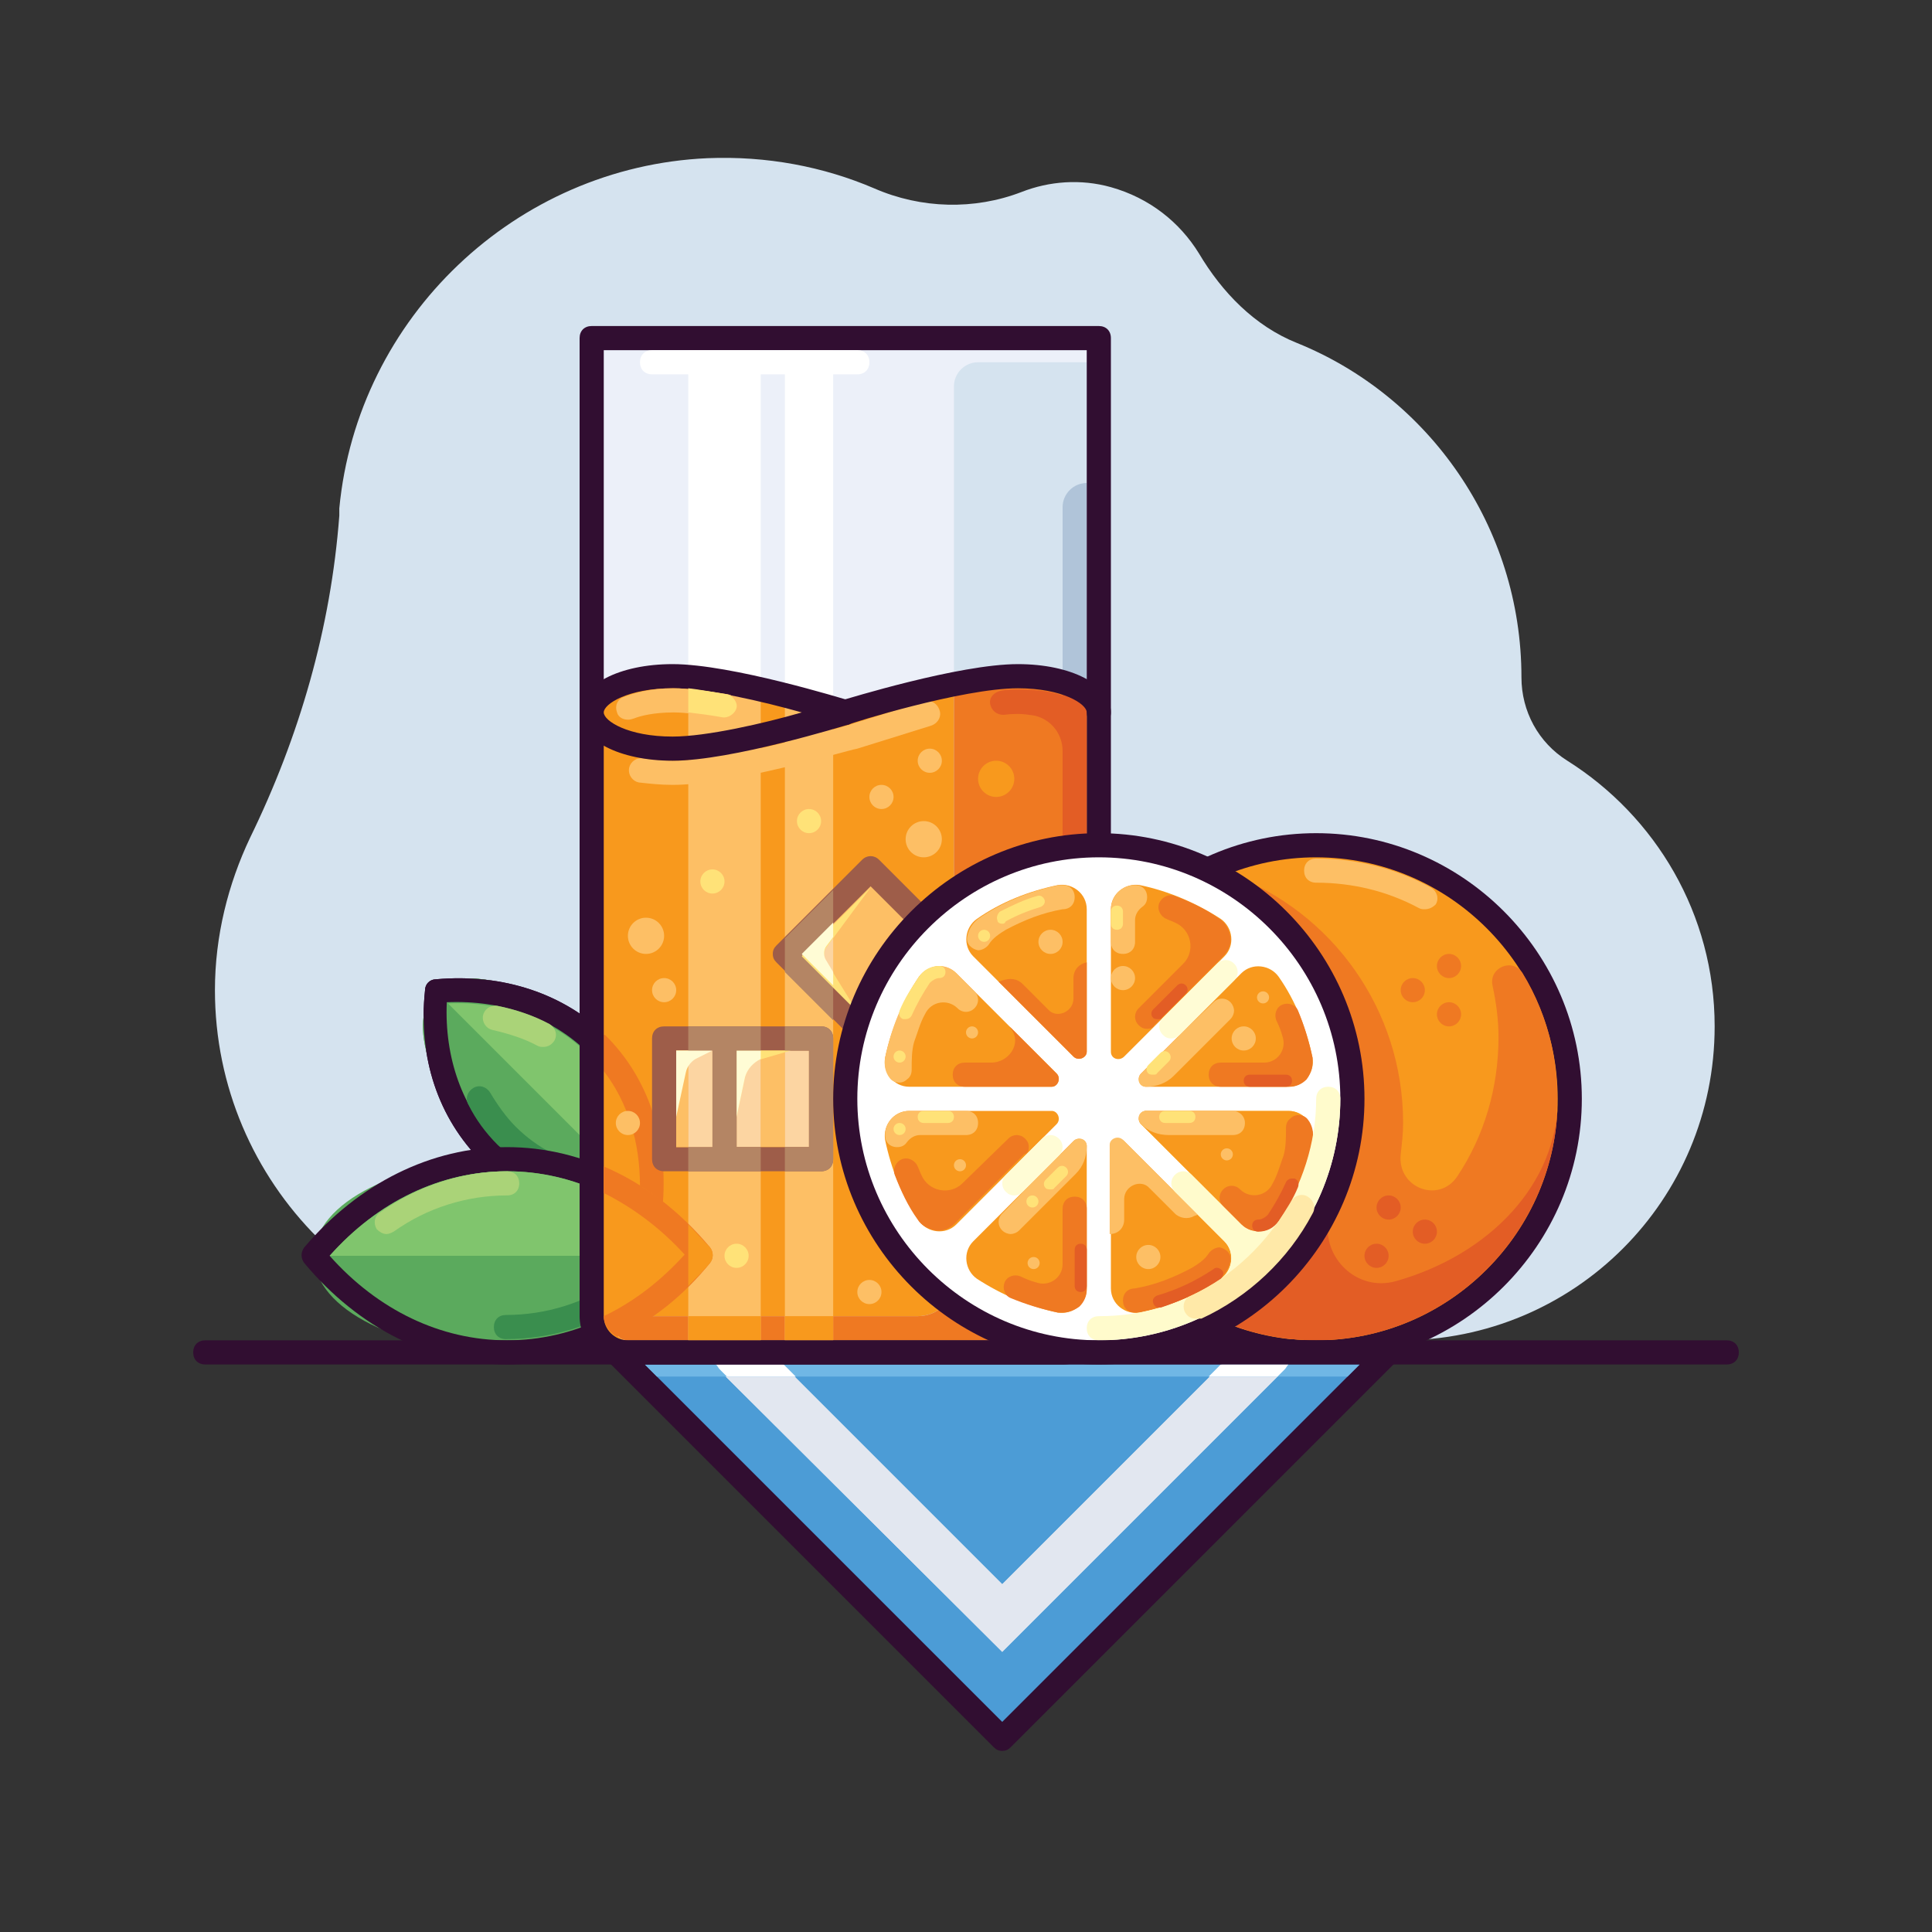 <?xml version="1.0" encoding="UTF-8"?> <!-- Generator: Adobe Illustrator 22.1.0, SVG Export Plug-In . SVG Version: 6.00 Build 0) --> <svg xmlns="http://www.w3.org/2000/svg" xmlns:xlink="http://www.w3.org/1999/xlink" version="1.1" id="Layer_1" x="0px" y="0px" viewBox="0 0 160 160" style="enable-background:new 0 0 160 160;" xml:space="preserve"><rect x="0" y="0" width="160" height="160" fill="#333333" stroke="none"/> <style type="text/css"> .st0{fill:#D5E3EF;} .st1{fill:#5BAA5D;} .st2{fill:#310E31;} .st3{fill:#80C56D;} .st4{fill:#AAD378;} .st5{fill:#3A8E4E;} .st6{fill:#F8991D;} .st7{fill:#FDBF65;} .st8{fill:#EF7922;} .st9{fill:#E35D25;} .st10{fill:#4C9CD6;} .st11{fill:#E2E7F0;} .st12{fill:#70B7E5;} .st13{fill:#FFFFFF;} .st14{fill:#ECF0F9;} .st15{fill:#B0C4D9;} .st16{fill:#FFE278;} .st17{fill:#FCD5A2;} .st18{fill:#9E5D49;} .st19{fill:#B48564;} .st20{fill:#FFFCD5;} .st21{fill:#FFCB5B;} .st22{fill:#FFFBCC;} .st23{fill:#FFE9A8;} </style> <g> <path class="st0" d="M129.8,63c-2.4-1.5-3.8-4.1-3.8-6.9l0,0c0-12.5-7.7-23.3-18.6-27.7c-3.5-1.4-6.2-4.2-8.1-7.4 c-1.6-2.6-4.1-4.6-7.3-5.5c-2.5-0.7-5.1-0.5-7.4,0.4c-3.9,1.5-8.3,1.4-12.2-0.3c-4.2-1.8-8.9-2.7-13.8-2.5 c-15.9,0.7-29,13.2-30.5,29c0,0.2,0,0.4,0,0.6c-0.7,9.3-3.3,18.3-7.4,26.7c-1.8,3.8-2.9,8.1-2.9,12.6c0,16,13,29,29,29L116,111 c14.4,0,26-11.6,26-26C142,75.7,137.1,67.6,129.8,63z"></path> </g> <g> <g> <ellipse transform="matrix(0.707 -0.707 0.707 0.707 -51.166 58.473)" class="st1" cx="45" cy="91" rx="6.3" ry="12.6"></ellipse> <path class="st2" d="M52.1,101c-4.8,0-9.1-1.7-12.2-4.8c-3.6-3.6-5.3-8.6-4.7-14.2c0-0.5,0.4-0.9,0.9-0.9 c5.6-0.5,10.6,1.2,14.2,4.7c3.6,3.6,5.3,8.6,4.7,14.2c0,0.5-0.4,0.9-0.9,0.9C53.3,101,52.7,101,52.1,101z M53.9,99.9L53.9,99.9 L53.9,99.9z M37,83c-0.2,4.6,1.3,8.8,4.2,11.7c3,3,7.1,4.5,11.7,4.2c0.2-4.6-1.3-8.8-4.2-11.7C45.8,84.3,41.6,82.8,37,83z"></path> </g> <g> <ellipse transform="matrix(0.707 -0.707 0.707 0.707 -51.166 58.473)" class="st1" cx="45" cy="91" rx="6.3" ry="12.6"></ellipse> <path class="st2" d="M52.1,101c-4.8,0-9.1-1.7-12.2-4.8c-3.6-3.6-5.3-8.6-4.7-14.2c0-0.5,0.4-0.9,0.9-0.9 c5.6-0.5,10.6,1.2,14.2,4.7c3.6,3.6,5.3,8.6,4.7,14.2c0,0.5-0.4,0.9-0.9,0.9C53.3,101,52.7,101,52.1,101z M53.9,99.9L53.9,99.9 L53.9,99.9z M37,83c-0.2,4.6,1.3,8.8,4.2,11.7c3,3,7.1,4.5,11.7,4.2c0.2-4.6-1.3-8.8-4.2-11.7C45.8,84.3,41.6,82.8,37,83z"></path> </g> <g> <path class="st3" d="M52.9,98.9c0.2-4.6-1.3-8.7-4.2-11.6c-2.9-2.9-7.1-4.4-11.6-4.2L52.9,98.9z"></path> </g> <g> <g> <path class="st4" d="M45,86.7c-0.2,0-0.3,0-0.5-0.1c-1.1-0.6-2.4-1-3.7-1.3c-0.5-0.1-0.9-0.6-0.8-1.2c0.1-0.5,0.6-0.9,1.2-0.8 c1.5,0.3,3,0.8,4.3,1.5c0.5,0.3,0.7,0.9,0.4,1.4C45.7,86.5,45.4,86.7,45,86.7z"></path> </g> </g> <g> <g> <path class="st5" d="M49,98.7c-0.1,0-0.1,0-0.2,0c-3-0.6-5.5-1.9-7.6-3.9c-1-1-1.8-2.1-2.4-3.3c-0.3-0.5-0.1-1.1,0.4-1.4 c0.5-0.3,1.1-0.1,1.4,0.4c0.6,1,1.3,2,2.1,2.8c1.8,1.8,4,2.9,6.5,3.4c0.5,0.1,0.9,0.6,0.8,1.2C49.9,98.4,49.5,98.7,49,98.7z"></path> </g> </g> </g> <g> <circle class="st6" cx="109" cy="91" r="21"></circle> <path class="st2" d="M109,113c-12.1,0-22-9.9-22-22s9.9-22,22-22s22,9.9,22,22S121.1,113,109,113z M109,71c-11,0-20,9-20,20 c0,11,9,20,20,20s20-9,20-20C129,80,120,71,109,71z"></path> </g> <g> <g> <path class="st7" d="M118,75.3c-0.2,0-0.3,0-0.5-0.1c-2.6-1.4-5.5-2.1-8.5-2.1c-0.6,0-1-0.4-1-1s0.4-1,1-1c3.3,0,6.6,0.8,9.5,2.4 c0.5,0.3,0.7,0.9,0.4,1.4C118.7,75.1,118.4,75.3,118,75.3z"></path> </g> </g> <g> <path class="st8" d="M126.1,80.6c-0.8-1.3-2.8-0.5-2.5,1c0.3,1.4,0.5,2.8,0.5,4.3c0,4.2-1.2,8.2-3.4,11.5c-1.5,2.3-5,1-4.7-1.8 c0.1-0.9,0.2-1.7,0.2-2.6c0-9.4-5.9-17.5-14.3-20.6C94.3,75.3,89,82.5,89,91c0,10.3,7.8,18.8,17.8,19.9c0.1,0,0.2,0,0.2,0 c1.5,0.1,3.1,0.1,4.6-0.1c9-1.2,16.2-8.5,17.2-17.5C129.4,88.7,128.3,84.2,126.1,80.6z"></path> </g> <g> <circle class="st8" cx="120" cy="84" r="1"></circle> </g> <g> <circle class="st9" cx="115" cy="100" r="1"></circle> </g> <g> <circle class="st9" cx="118" cy="102" r="1"></circle> </g> <g> <circle class="st9" cx="114" cy="104" r="1"></circle> </g> <g> <circle class="st8" cx="120" cy="80" r="1"></circle> </g> <g> <circle class="st8" cx="117" cy="82" r="1"></circle> </g> <g> <path class="st9" d="M110,101L110,101l-7,0v5.3c-8.1-2-14-8.1-14-15.3c0,11,9,20,20,20s20-9,20-20c0,7-5.6,12.9-13.4,15.1 C112.4,107,109.5,104.2,110,101z"></path> </g> <g> <g> <polygon class="st10" points="115,112 83,144 51,112 "></polygon> <path class="st2" d="M83,145c-0.3,0-0.5-0.1-0.7-0.3l-32-32c-0.3-0.3-0.4-0.7-0.2-1.1s0.5-0.6,0.9-0.6h64c0.4,0,0.8,0.2,0.9,0.6 c0.2,0.4,0.1,0.8-0.2,1.1l-32,32C83.5,144.9,83.3,145,83,145z M53.4,113L83,142.6l29.6-29.6H53.4z"></path> </g> <g> <path class="st11" d="M101.2,113L83,131.2L64.8,113h-5.6c0.1,0.1,0.2,0.3,0.3,0.4L83,136.8l23.4-23.4c0.1-0.1,0.2-0.3,0.3-0.4 H101.2z"></path> </g> <g> <path class="st11" d="M101.2,113L83,131.2L64.8,113h-5.6c0.1,0.1,0.2,0.3,0.3,0.4L83,136.8l23.4-23.4c0.1-0.1,0.2-0.3,0.3-0.4 H101.2z"></path> </g> <g> <polygon class="st12" points="54.4,114 111.6,114 112.6,113 53.4,113 "></polygon> </g> <g> <g> <path class="st13" d="M105.8,114l0.6-0.6c0.1-0.1,0.2-0.3,0.3-0.4h-5.6l-1,1H105.8z"></path> </g> <g> <path class="st13" d="M60.2,114h5.7l-1-1h-5.6c0.1,0.1,0.2,0.3,0.3,0.4L60.2,114z"></path> </g> </g> </g> <g> <g> <ellipse class="st1" cx="42" cy="104" rx="16" ry="8"></ellipse> <path class="st2" d="M42,113c-6.3,0-12.3-3-16.8-8.4c-0.3-0.4-0.3-0.9,0-1.3C29.7,98,35.7,95,42,95s12.3,3,16.8,8.4 c0.3,0.4,0.3,0.9,0,1.3C54.3,110,48.3,113,42,113z M27.3,104c4,4.5,9.2,7,14.7,7s10.7-2.5,14.7-7c-4-4.5-9.2-7-14.7-7 S31.3,99.5,27.3,104z"></path> </g> <g> <path class="st3" d="M42,97c-5.5,0-10.7,2.5-14.7,7h29.4C52.7,99.5,47.5,97,42,97z"></path> </g> <g> <g> <path class="st4" d="M32,102.2c-0.3,0-0.6-0.2-0.8-0.4c-0.3-0.5-0.2-1.1,0.3-1.4C34.6,98.2,38.3,97,42,97c0.6,0,1,0.4,1,1 s-0.4,1-1,1c-3.3,0-6.6,1-9.4,3C32.4,102.1,32.2,102.2,32,102.2z"></path> </g> </g> <g> <g> <path class="st5" d="M52,105.8c0.3,0,0.6,0.2,0.8,0.4c0.3,0.5,0.2,1.1-0.3,1.4c-3.2,2.2-6.9,3.3-10.6,3.3c-0.6,0-1-0.4-1-1 s0.4-1,1-1c3.3,0,6.6-1,9.4-3C51.6,105.9,51.8,105.8,52,105.8z"></path> </g> </g> </g> <g> <g> <rect x="50" y="29" class="st14" width="40" height="35"></rect> </g> <g> <path class="st6" d="M91,59v50c0,1.7-1.3,3-3,3H52c-1.7,0-3-1.3-3-3V59c0,1.7,3,3,6.7,3c4.8,0,14.3-3,14.3-3s9.5-3,14.3-3 C88,56,91,57.3,91,59z"></path> </g> <g> <path class="st8" d="M50.2,85.8c-0.1-0.1-0.1-0.1-0.2-0.1v3c2,2.6,3,5.9,3,9.5c0.7,0.4,1.3,0.9,1.9,1.4 C55.3,94.2,53.7,89.3,50.2,85.8z"></path> </g> <g> <rect x="57" y="29" class="st13" width="6" height="28"></rect> </g> <g> <rect x="65" y="29" class="st13" width="4" height="30"></rect> </g> <g> <path class="st0" d="M79,32v74c0,1.7-1.3,3-3,3H52c-0.6,0-1,0.4-1,1c0,0.6,0.4,1,1,1h28h8.5c0.8,0,1.5-0.7,1.5-1.5V30h-9 C79.9,30,79,30.9,79,32z"></path> </g> <g> <path class="st15" d="M90,40c-1.1,0-2,0.9-2,2v67.5c0,0.8-0.7,1.5-1.5,1.5h2c0.8,0,1.5-0.7,1.5-1.5V40L90,40z"></path> </g> <g> <path class="st8" d="M84.3,56c-1.5,0-3.4,0.3-5.3,0.7V106c0,1.7-1.3,3-3,3H52c-0.6,0-1,0.4-1,1c0,0.6,0.4,1,1,1h28h8.5 c0.8,0,1.5-0.7,1.5-1.5V57.4C88.8,56.6,86.7,56,84.3,56z"></path> </g> <g> <path class="st2" d="M88,113H52c-2.2,0-4-1.8-4-4V28c0-0.6,0.4-1,1-1h42c0.6,0,1,0.4,1,1v81C92,111.2,90.2,113,88,113z M50,29v80 c0,1.1,0.9,2,2,2h36c1.1,0,2-0.9,2-2V29H50z"></path> </g> <g> <path class="st6" d="M55.7,62C52,62,49,60.7,49,59c0-1.7,3-3,6.7-3c4.8,0,14.3,3,14.3,3S60.5,62,55.7,62z"></path> </g> <g> <polygon class="st7" points="63,111 57,111 57,56 63,57 "></polygon> </g> <g> <rect x="65" y="58" class="st7" width="4" height="53"></rect> </g> <g> <rect x="65" y="109" class="st6" width="4" height="2"></rect> </g> <g> <rect x="57" y="109" class="st6" width="6" height="2"></rect> </g> <g> <g> <path class="st7" d="M55.7,65c-1,0-1.9-0.1-2.8-0.2c-0.5-0.1-0.9-0.6-0.8-1.2c0.1-0.5,0.6-0.9,1.2-0.8c0.8,0.1,1.6,0.2,2.5,0.2 c4.9,0,14.2-2.9,14.6-3l6.1-1.9c0.5-0.2,1.1,0.1,1.3,0.7c0.2,0.5-0.1,1.1-0.7,1.3l-6.1,1.9C69.9,62.2,60.8,65,55.7,65z"></path> </g> </g> <g> <path class="st2" d="M55.7,63c-4.4,0-7.7-1.7-7.7-4s3.3-4,7.7-4c4.9,0,14.2,2.9,14.6,3c0.4,0.1,0.7,0.5,0.7,1s-0.3,0.8-0.7,1 C69.9,60.1,60.6,63,55.7,63z M55.7,57C52,57,50,58.3,50,59s2,2,5.7,2c2.8,0,7.6-1.1,10.7-2C63.2,58.1,58.5,57,55.7,57z"></path> </g> <g> <g> <path class="st7" d="M52,59.6c-0.4,0-0.8-0.2-0.9-0.6c-0.2-0.5,0-1.1,0.6-1.3c0.8-0.3,2.1-0.7,4.1-0.7c1.1,0,2.7,0.2,4.5,0.5 c0.5,0.1,0.9,0.6,0.8,1.2c-0.1,0.5-0.6,0.9-1.2,0.8c-1.7-0.3-3.1-0.5-4.1-0.5c-1.7,0-2.8,0.3-3.3,0.5 C52.2,59.6,52.1,59.6,52,59.6z"></path> </g> </g> <g> <path class="st16" d="M60.2,57.5c-1.2-0.2-2.3-0.4-3.2-0.5v2c0.8,0.1,1.7,0.2,2.8,0.4c0.5,0.1,1.1-0.3,1.2-0.8 C61.1,58.2,60.7,57.6,60.2,57.5z"></path> </g> <g> <path class="st9" d="M88,56.5v1.1c-0.8-0.3-2-0.5-3.7-0.5c-0.4,0-0.9,0-1.4,0.1c-0.5,0.1-1,0.5-0.9,1.1c0.1,0.5,0.5,0.9,1.1,0.9 c0.8-0.1,1.5-0.1,2.1,0c1.6,0.1,2.8,1.4,2.8,3v47.5c0,0.8-0.7,1.5-1.5,1.5h2c0.8,0,1.5-0.7,1.5-1.5V57.4 C89.5,57.1,88.8,56.7,88,56.5z"></path> </g> <g> <path class="st2" d="M70,60c-0.4,0-0.8-0.3-1-0.7c-0.2-0.5,0.1-1.1,0.7-1.3c0.4-0.1,9.7-3,14.6-3c4.4,0,7.7,1.7,7.7,4 c0,0.6-0.4,1-1,1s-1-0.4-1-1c0-0.7-2-2-5.7-2c-4.6,0-13.9,2.9-14,3C70.2,60,70.1,60,70,60z"></path> </g> <g> <path class="st13" d="M71,31H54c-0.6,0-1-0.4-1-1v0c0-0.6,0.4-1,1-1h17c0.6,0,1,0.4,1,1v0C72,30.6,71.6,31,71,31z"></path> </g> <g> <g> <rect x="67.1" y="74.1" transform="matrix(0.707 0.707 -0.707 0.707 77.021 -27.803)" class="st7" width="10" height="10"></rect> </g> <g> <polygon class="st17" points="69,75.1 65,79.1 69,83.1 "></polygon> </g> <g> <path class="st18" d="M72.1,87.1c-0.3,0-0.5-0.1-0.7-0.3l-7.1-7.1c-0.2-0.2-0.3-0.4-0.3-0.7s0.1-0.5,0.3-0.7l7.1-7.1 c0.4-0.4,1-0.4,1.4,0l7.1,7.1c0.4,0.4,0.4,1,0,1.4l-7.1,7.1C72.6,87,72.3,87.1,72.1,87.1z M66.4,79.1l5.7,5.7l5.7-5.7l-5.7-5.7 L66.4,79.1z"></path> </g> <g> <polygon class="st19" points="69,73.7 65,77.7 65,80.5 69,84.5 69,81.7 66.4,79.1 69,76.5 "></polygon> </g> <g> <path class="st16" d="M68.4,79.6c-0.2-0.3-0.2-0.8,0-1.1l3.7-5l0,0l-5.7,5.7l4.6,4.6L68.4,79.6z"></path> </g> <g> <path class="st20" d="M69,77.6v-1.2l-2.6,2.6l2.6,2.6v-1.1l-0.6-1c-0.2-0.3-0.2-0.8,0-1.1L69,77.6z"></path> </g> </g> <g> <g> <rect x="63" y="87" class="st7" width="2" height="8"></rect> </g> <g> <rect x="61" y="87" class="st17" width="2" height="8"></rect> </g> <g> <rect x="65" y="87" class="st17" width="2" height="8"></rect> </g> <g> <path class="st18" d="M68,85H55c-0.6,0-1,0.4-1,1v10c0,0.6,0.4,1,1,1h13c0.6,0,1-0.4,1-1V86C69,85.4,68.6,85,68,85z M56,95v-8h3 v8H56z M67,95h-6v-8h6V95z"></path> </g> <g> <rect x="56" y="87" transform="matrix(-1 -1.224647e-16 1.224647e-16 -1 113 182)" class="st7" width="1" height="8"></rect> </g> <g> <rect x="57" y="87" class="st17" width="2" height="8"></rect> </g> <g> <path class="st16" d="M61.7,89.2c0.2-0.7,0.7-1.3,1.4-1.5l2.4-0.7H61v5.5L61.7,89.2z"></path> </g> <g> <path class="st20" d="M63,87.7V87h-2v5.5l0.7-3.3C61.9,88.5,62.4,88,63,87.7z"></path> </g> <g> <path class="st20" d="M56.8,88.8c0.1-0.5,0.5-1,1-1.2L59,87h-3v5.5L56.8,88.8z"></path> </g> <g> <path class="st19" d="M68,85h-3v2h2v8h-2v2h3c0.6,0,1-0.4,1-1V86C69,85.4,68.6,85,68,85z"></path> </g> <g> <polygon class="st19" points="57,87 59,87 59,95 57,95 57,97 63,97 63,95 61,95 61,87 63,87 63,85 57,85 "></polygon> </g> </g> <g> <circle class="st7" cx="53.5" cy="77.5" r="1.5"></circle> </g> <g> <circle class="st7" cx="76.5" cy="69.5" r="1.5"></circle> </g> <g> <circle class="st7" cx="55" cy="82" r="1"></circle> </g> <g> <circle class="st16" cx="67" cy="68" r="1"></circle> </g> <g> <circle class="st16" cx="59" cy="73" r="1"></circle> </g> <g> <circle class="st16" cx="61" cy="104" r="1"></circle> </g> <g> <circle class="st7" cx="73" cy="66" r="1"></circle> </g> <g> <circle class="st6" cx="82.5" cy="64.5" r="1.5"></circle> </g> <g> <circle class="st7" cx="77" cy="63" r="1"></circle> </g> <g> <circle class="st7" cx="72" cy="107" r="1"></circle> </g> <g> <path class="st8" d="M58.8,104.6c0.3-0.4,0.3-0.9,0-1.3c-2.5-3-5.5-5.3-8.8-6.7v2.2c2.4,1.2,4.7,2.9,6.7,5.1 c-2,2.2-4.2,3.9-6.7,5.1c0,0.7,0.5,1.4,1.1,1.7C54,109.4,56.6,107.3,58.8,104.6z"></path> </g> <g> <path class="st6" d="M57,101.4v5.1c0.6-0.6,1.2-1.2,1.8-1.9c0.3-0.4,0.3-0.9,0-1.3C58.2,102.7,57.6,102,57,101.4z"></path> </g> <g> <circle class="st7" cx="52" cy="93" r="1"></circle> </g> </g> <g> <g> <circle class="st13" cx="91" cy="91" r="21"></circle> <path class="st2" d="M91,113c-12.1,0-22-9.9-22-22s9.9-22,22-22s22,9.9,22,22S103.1,113,91,113z M91,71c-11,0-20,9-20,20 c0,11,9,20,20,20c11,0,20-9,20-20C111,80,102,71,91,71z"></path> </g> <g> <path class="st6" d="M87.1,92H75.3c-1.3,0-2.2,1.2-2,2.4c0.5,2.4,1.4,4.7,2.8,6.7c0.7,1,2.2,1.2,3.1,0.3l8.3-8.3 C87.9,92.7,87.6,92,87.1,92z"></path> </g> <g> <path class="st6" d="M94.9,90h11.8c1.3,0,2.2-1.2,2-2.4c-0.5-2.4-1.4-4.7-2.8-6.7c-0.7-1-2.2-1.2-3.1-0.3l-8.3,8.3 C94.1,89.3,94.4,90,94.9,90z"></path> </g> <g> <path class="st6" d="M87.5,88.9l-8.3-8.3c-0.9-0.9-2.4-0.7-3.1,0.3c-1.3,2-2.3,4.3-2.8,6.7c-0.2,1.2,0.7,2.4,2,2.4h11.8 C87.6,90,87.9,89.3,87.5,88.9z"></path> </g> <g> <path class="st6" d="M92,75.3v11.8c0,0.6,0.7,0.8,1.1,0.4l8.3-8.3c0.9-0.9,0.7-2.4-0.3-3.1c-2-1.3-4.3-2.3-6.7-2.8 C93.2,73.1,92,74,92,75.3z"></path> </g> <g> <g> <path class="st7" d="M93,79c-0.6,0-1-0.4-1-1v-2.7c0-1.1,0.9-2,2-2c0.6,0,1,0.4,1,1c0,0.3-0.1,0.6-0.4,0.8 c-0.4,0.3-0.6,0.7-0.6,1.1l0,1.8C94,78.6,93.6,79,93,79z"></path> </g> </g> <g> <g> <path class="st8" d="M95,85.2c-0.3,0-0.5-0.1-0.7-0.3c-0.4-0.4-0.4-1,0-1.4l3.7-3.7c1-1,0.7-2.8-0.7-3.4 c-0.2-0.1-0.5-0.2-0.7-0.3c-0.5-0.2-0.8-0.8-0.6-1.3c0.2-0.5,0.8-0.8,1.3-0.6c1.3,0.5,2.6,1.1,3.7,1.9c0.5,0.3,0.8,0.9,0.9,1.5 c0.1,0.6-0.2,1.2-0.6,1.6l-5.7,5.7C95.5,85.1,95.3,85.2,95,85.2z"></path> </g> </g> <g> <g> <path class="st7" d="M81,93c0-0.6-0.4-1-1-1h-4.7c-1.1,0-2,0.9-2,2c0,0.6,0.4,1,1,1c0.3,0,0.6-0.1,0.8-0.4 c0.3-0.4,0.7-0.6,1.1-0.6l3.8,0C80.6,94,81,93.6,81,93z"></path> </g> </g> <g> <g> <path class="st8" d="M85.2,95c0-0.3-0.1-0.5-0.3-0.7c-0.4-0.4-1-0.4-1.4,0L79.7,98c-1,1-2.8,0.7-3.4-0.7 c-0.1-0.2-0.2-0.5-0.3-0.7c-0.2-0.5-0.8-0.8-1.3-0.6c-0.5,0.2-0.8,0.8-0.6,1.3c0.5,1.3,1.1,2.6,1.9,3.7c0.3,0.5,0.9,0.8,1.5,0.9 c0.6,0.1,1.2-0.2,1.6-0.6l5.7-5.7C85.1,95.5,85.2,95.3,85.2,95z"></path> </g> </g> <g> <path class="st6" d="M90,87.1V75.3c0-1.3-1.2-2.2-2.4-2c-2.4,0.5-4.7,1.4-6.7,2.8c-1,0.7-1.2,2.2-0.3,3.1l8.3,8.3 C89.3,87.9,90,87.6,90,87.1z"></path> </g> <g> <path class="st6" d="M88.9,94.5l-8.3,8.3c-0.9,0.9-0.7,2.4,0.3,3.1c2,1.3,4.3,2.3,6.7,2.8c1.2,0.2,2.4-0.7,2.4-2V94.9 C90,94.4,89.3,94.1,88.9,94.5z"></path> </g> <g> <path class="st7" d="M90,94.9c0-0.6-0.7-0.8-1.1-0.4l-3.2,3.2l-2.7,2.8c-0.4,0.4-0.4,1,0,1.4c0.2,0.2,0.5,0.3,0.7,0.3 s0.5-0.1,0.7-0.3l4.7-4.7C89.7,96.6,90,95.8,90,94.9L90,94.9z"></path> </g> <g> <g> <path class="st8" d="M88,108.7c-0.1,0-0.3,0-0.4,0c-1.4-0.3-2.7-0.7-3.9-1.2c-0.5-0.2-0.7-0.8-0.5-1.3c0.2-0.5,0.8-0.7,1.3-0.5 c0.4,0.2,0.9,0.4,1.3,0.5c1.1,0.4,2.2-0.4,2.2-1.5l0-4.6c0-0.6,0.4-1,1-1s1,0.4,1,1v6.7c0,0.5-0.2,1-0.6,1.4 C89,108.5,88.5,108.7,88,108.7z"></path> </g> </g> <g> <path class="st7" d="M94.9,90c-0.6,0-0.8-0.7-0.4-1.1l3.2-3.2l2.8-2.7c0.4-0.4,1-0.4,1.4,0c0.2,0.2,0.3,0.5,0.3,0.7 s-0.1,0.5-0.3,0.7l-4.7,4.7C96.6,89.7,95.8,90,94.9,90L94.9,90z"></path> </g> <g> <g> <path class="st8" d="M108.7,88c0-0.1,0-0.3,0-0.4c-0.3-1.4-0.7-2.7-1.2-3.9c-0.2-0.5-0.8-0.7-1.3-0.5c-0.5,0.2-0.7,0.8-0.5,1.3 c0.2,0.4,0.4,0.9,0.5,1.3c0.4,1.1-0.4,2.2-1.5,2.2l-3.6,0c-0.6,0-1,0.4-1,1s0.4,1,1,1h5.7c0.5,0,1-0.2,1.4-0.6 C108.5,89,108.7,88.5,108.7,88z"></path> </g> </g> <g> <path class="st21" d="M94.5,93.1l8.3,8.3c0.9,0.9,2.4,0.7,3.1-0.3c1.3-2,2.3-4.3,2.8-6.7c0.2-1.2-0.7-2.4-2-2.4H94.9 C94.4,92,94.1,92.7,94.5,93.1z"></path> </g> <g> <path class="st6" d="M94.5,93.1l8.3,8.3c0.9,0.9,2.4,0.7,3.1-0.3c1.3-2,2.3-4.3,2.8-6.7c0.2-1.2-0.7-2.4-2-2.4H94.9 C94.4,92,94.1,92.7,94.5,93.1z"></path> </g> <g> <path class="st7" d="M102.1,92h-7.2c-0.6,0-0.8,0.7-0.4,1.1v0c0.6,0.6,1.4,0.9,2.3,0.9h5.3c0.6,0,1-0.4,1-1S102.6,92,102.1,92z"></path> </g> <g> <g> <path class="st8" d="M104.2,102c-0.5,0-1-0.2-1.4-0.6l-1.5-1.5c-0.4-0.4-0.4-1,0-1.4s1-0.4,1.4,0v0c0.8,0.8,2.2,0.6,2.7-0.5 c0.4-0.7,0.6-1.5,0.9-2.3c0.2-0.7,0.2-1.5,0.2-2.3c0-0.3,0.1-0.6,0.4-0.8c0.4-0.4,1.1-0.3,1.4,0.1c0.4,0.5,0.5,1.1,0.4,1.7 c-0.5,2.4-1.4,4.7-2.8,6.7C105.5,101.6,104.9,102,104.2,102z"></path> </g> </g> <g> <g> <path class="st7" d="M77.8,80c0.5,0,1,0.2,1.4,0.6l1.5,1.5c0.4,0.4,0.4,1,0,1.4s-1,0.4-1.4,0v0c-0.8-0.8-2.2-0.6-2.7,0.5 c-0.4,0.7-0.6,1.5-0.9,2.3c-0.2,0.7-0.2,1.5-0.2,2.3c0,0.3-0.1,0.6-0.4,0.8c-0.4,0.4-1.1,0.3-1.4-0.1c-0.4-0.5-0.5-1.1-0.4-1.7 c0.5-2.4,1.4-4.7,2.8-6.7C76.5,80.4,77.1,80,77.8,80z"></path> </g> </g> <g> <path class="st6" d="M92,94.9v11.8c0,1.3,1.2,2.2,2.4,2c2.4-0.5,4.7-1.4,6.7-2.8c1-0.7,1.2-2.2,0.3-3.1l-8.3-8.3 C92.7,94.1,92,94.4,92,94.9z"></path> </g> <g> <path class="st7" d="M93.1,101v-1.7c0-1.1,1.4-1.7,2.1-0.9l2.1,2.1c0.4,0.4,1.1,0.5,1.6,0.2l0.3-0.1l-6.2-6.2 c-0.4-0.4-1.1-0.1-1.1,0.4v7.4l0,0C92.6,102.2,93.1,101.7,93.1,101z"></path> </g> <g> <g> <path class="st8" d="M94,108.7c-0.6,0-1-0.4-1-1s0.4-1,1-1c1.7-0.3,3.2-0.9,4.7-1.7c0.5-0.3,1.1-0.7,1.4-1.2 c0.2-0.3,0.6-0.5,0.9-0.5c0.5,0.1,1,0.5,0.9,1.1c-0.1,0.6-0.4,1.1-0.9,1.5c-2,1.4-4.3,2.3-6.7,2.8 C94.3,108.7,94.1,108.7,94,108.7z"></path> </g> </g> <g> <path class="st8" d="M88.9,81v1.7c0,1.1-1.4,1.7-2.1,0.9l-2.1-2.1C84.2,81,83.6,81,83,81.2l-0.3,0.1l6.2,6.2 c0.4,0.4,1.1,0.1,1.1-0.4v-7.4l0,0C89.4,79.8,88.9,80.3,88.9,81z"></path> </g> <g> <g> <path class="st7" d="M88,73.3c0.6,0,1,0.4,1,1s-0.4,1-1,1c-1.7,0.3-3.2,0.9-4.7,1.7c-0.5,0.3-1.1,0.7-1.4,1.2 c-0.2,0.3-0.6,0.5-0.9,0.5c-0.5-0.1-1-0.5-0.9-1.1c0.1-0.6,0.4-1.1,0.9-1.5c2-1.4,4.3-2.3,6.7-2.8C87.7,73.3,87.9,73.3,88,73.3z"></path> </g> </g> <g> <circle class="st7" cx="93" cy="81" r="1"></circle> </g> <g> <circle class="st7" cx="79.5" cy="96.5" r="0.5"></circle> </g> <g> <circle class="st7" cx="95.1" cy="104.1" r="1"></circle> </g> <g> <circle class="st7" cx="103" cy="86" r="1"></circle> </g> <g> <circle class="st7" cx="87" cy="78" r="1"></circle> </g> <g> <circle class="st7" cx="85.6" cy="104.6" r="0.5"></circle> </g> <g> <circle class="st7" cx="80.5" cy="85.5" r="0.5"></circle> </g> <g> <circle class="st7" cx="101.6" cy="95.6" r="0.5"></circle> </g> <g> <circle class="st7" cx="104.6" cy="82.6" r="0.5"></circle> </g> <g> <path class="st22" d="M110,90c-0.6,0-1,0.4-1,1c0,3.7-1.2,7.2-3.1,10.1c-0.7,1-2.2,1.2-3.1,0.3l-4.1-4.1c-0.4-0.4-1-0.4-1.4,0 s-0.4,1,0,1.4l4.1,4.1c0.9,0.9,0.7,2.4-0.3,3.1c-2.9,2-6.3,3.1-10.1,3.1c-0.6,0-1,0.4-1,1s0.4,1,1,1c11,0,20-9,20-20 C111,90.4,110.6,90,110,90z"></path> </g> <g> <g> <path class="st20" d="M84,99c-0.3,0-0.5-0.1-0.7-0.3c-0.4-0.4-0.4-1,0-1.4l3-3c0.4-0.4,1-0.4,1.4,0s0.4,1,0,1.4l-3,3 C84.5,98.9,84.3,99,84,99z"></path> </g> </g> <g> <g> <path class="st20" d="M97,86c-0.3,0-0.5-0.1-0.7-0.3c-0.4-0.4-0.4-1,0-1.4l4.5-4.5c0.4-0.4,1-0.4,1.4,0s0.4,1,0,1.4l-4.5,4.5 C97.5,85.9,97.3,86,97,86z"></path> </g> </g> <g> <g> <path class="st23" d="M99,109.2c-0.4,0-0.7-0.2-0.9-0.6c-0.2-0.5,0-1.1,0.5-1.3c3.5-1.6,6.4-4.4,8.3-7.8c0.3-0.5,0.9-0.7,1.4-0.4 c0.5,0.3,0.7,0.9,0.4,1.4c-2,3.8-5.3,6.9-9.2,8.7C99.3,109.2,99.1,109.2,99,109.2z"></path> </g> </g> <g> <path class="st8" d="M87.5,88.9L86.6,88h0l-3-3c0,0,0,0,0,0c0.1,0.1,0.1,0.2,0.2,0.3c0.8,1.2-0.3,2.7-1.7,2.7h-2.2 c-0.6,0-1,0.4-1,1s0.4,1,1,1h7.2C87.6,90,87.9,89.3,87.5,88.9z"></path> </g> <g> <circle class="st16" cx="81.5" cy="77.5" r="0.5"></circle> </g> <g> <circle class="st16" cx="74.5" cy="93.5" r="0.5"></circle> </g> <g> <circle class="st16" cx="85.5" cy="99.5" r="0.5"></circle> </g> <g> <circle class="st16" cx="74.5" cy="87.5" r="0.5"></circle> </g> <g> <g> <path class="st16" d="M87,98.5c-0.1,0-0.3,0-0.4-0.1c-0.2-0.2-0.2-0.5,0-0.7l1-1c0.2-0.2,0.5-0.2,0.7,0s0.2,0.5,0,0.7l-1,1 C87.3,98.5,87.1,98.5,87,98.5z"></path> </g> </g> <g> <g> <path class="st9" d="M95.9,84.4c-0.1,0-0.3,0-0.4-0.1c-0.2-0.2-0.2-0.5,0-0.7l2-2c0.2-0.2,0.5-0.2,0.7,0s0.2,0.5,0,0.7l-2,2 C96.2,84.4,96.1,84.4,95.9,84.4z"></path> </g> </g> <g> <g> <path class="st16" d="M95.5,89c-0.1,0-0.3,0-0.4-0.1c-0.2-0.2-0.2-0.5,0-0.7l1-1c0.2-0.2,0.5-0.2,0.7,0s0.2,0.5,0,0.7l-1,1 C95.8,89,95.6,89,95.5,89z"></path> </g> </g> <g> <g> <path class="st16" d="M83,76.5c-0.2,0-0.4-0.1-0.4-0.3c-0.1-0.2,0-0.5,0.2-0.7c1-0.5,2-1,3.1-1.3c0.3-0.1,0.5,0.1,0.6,0.3 c0.1,0.3-0.1,0.5-0.3,0.6c-1,0.3-2,0.7-2.9,1.2C83.2,76.5,83.1,76.5,83,76.5z"></path> </g> </g> <g> <path class="st16" d="M98.5,93h-2c-0.3,0-0.5-0.2-0.5-0.5l0,0c0-0.3,0.2-0.5,0.5-0.5h2c0.3,0,0.5,0.2,0.5,0.5l0,0 C99,92.8,98.8,93,98.5,93z"></path> </g> <g> <path class="st9" d="M106.5,90h-3c-0.3,0-0.5-0.2-0.5-0.5l0,0c0-0.3,0.2-0.5,0.5-0.5h3c0.3,0,0.5,0.2,0.5,0.5l0,0 C107,89.8,106.8,90,106.5,90z"></path> </g> <g> <path class="st9" d="M89,106.5v-3c0-0.3,0.2-0.5,0.5-0.5l0,0c0.3,0,0.5,0.2,0.5,0.5v3c0,0.3-0.2,0.5-0.5,0.5l0,0 C89.2,107,89,106.8,89,106.5z"></path> </g> <g> <path class="st16" d="M92,76.5v-1c0-0.3,0.2-0.5,0.5-0.5l0,0c0.3,0,0.5,0.2,0.5,0.5v1c0,0.3-0.2,0.5-0.5,0.5l0,0 C92.2,77,92,76.8,92,76.5z"></path> </g> <g> <path class="st16" d="M78.5,93h-2c-0.3,0-0.5-0.2-0.5-0.5l0,0c0-0.3,0.2-0.5,0.5-0.5h2c0.3,0,0.5,0.2,0.5,0.5l0,0 C79,92.8,78.8,93,78.5,93z"></path> </g> <g> <g> <path class="st16" d="M75,84.4c-0.1,0-0.1,0-0.2,0c-0.3-0.1-0.4-0.4-0.3-0.7c0.4-1,1-1.9,1.6-2.8c0.4-0.6,1-0.9,1.7-0.9 c0.3,0,0.5,0.2,0.5,0.5S78.1,81,77.8,81c-0.3,0-0.6,0.2-0.8,0.4c-0.6,0.9-1.1,1.8-1.5,2.7C75.4,84.3,75.2,84.4,75,84.4z"></path> </g> </g> <g> <g> <path class="st9" d="M107,97.6c0.1,0,0.1,0,0.2,0c0.3,0.1,0.4,0.4,0.3,0.7c-0.4,1-1,1.9-1.6,2.8c-0.4,0.6-1,0.9-1.7,0.9 c-0.3,0-0.5-0.2-0.5-0.5s0.2-0.5,0.5-0.5c0.3,0,0.6-0.2,0.8-0.4c0.6-0.9,1.1-1.8,1.5-2.7C106.6,97.7,106.8,97.6,107,97.6z"></path> </g> </g> <g> <g> <path class="st9" d="M96,108.3c-0.2,0-0.4-0.1-0.5-0.4c-0.1-0.3,0.1-0.5,0.3-0.6c1.7-0.5,3.2-1.2,4.7-2.2 c0.2-0.2,0.5-0.1,0.7,0.1c0.2,0.2,0.1,0.5-0.1,0.7c-1.5,1-3.2,1.8-5,2.4C96.1,108.2,96,108.3,96,108.3z"></path> </g> </g> </g> <g> <path class="st2" d="M143,113H17c-0.6,0-1-0.4-1-1s0.4-1,1-1h126c0.6,0,1,0.4,1,1S143.6,113,143,113z"></path> </g> </svg> 